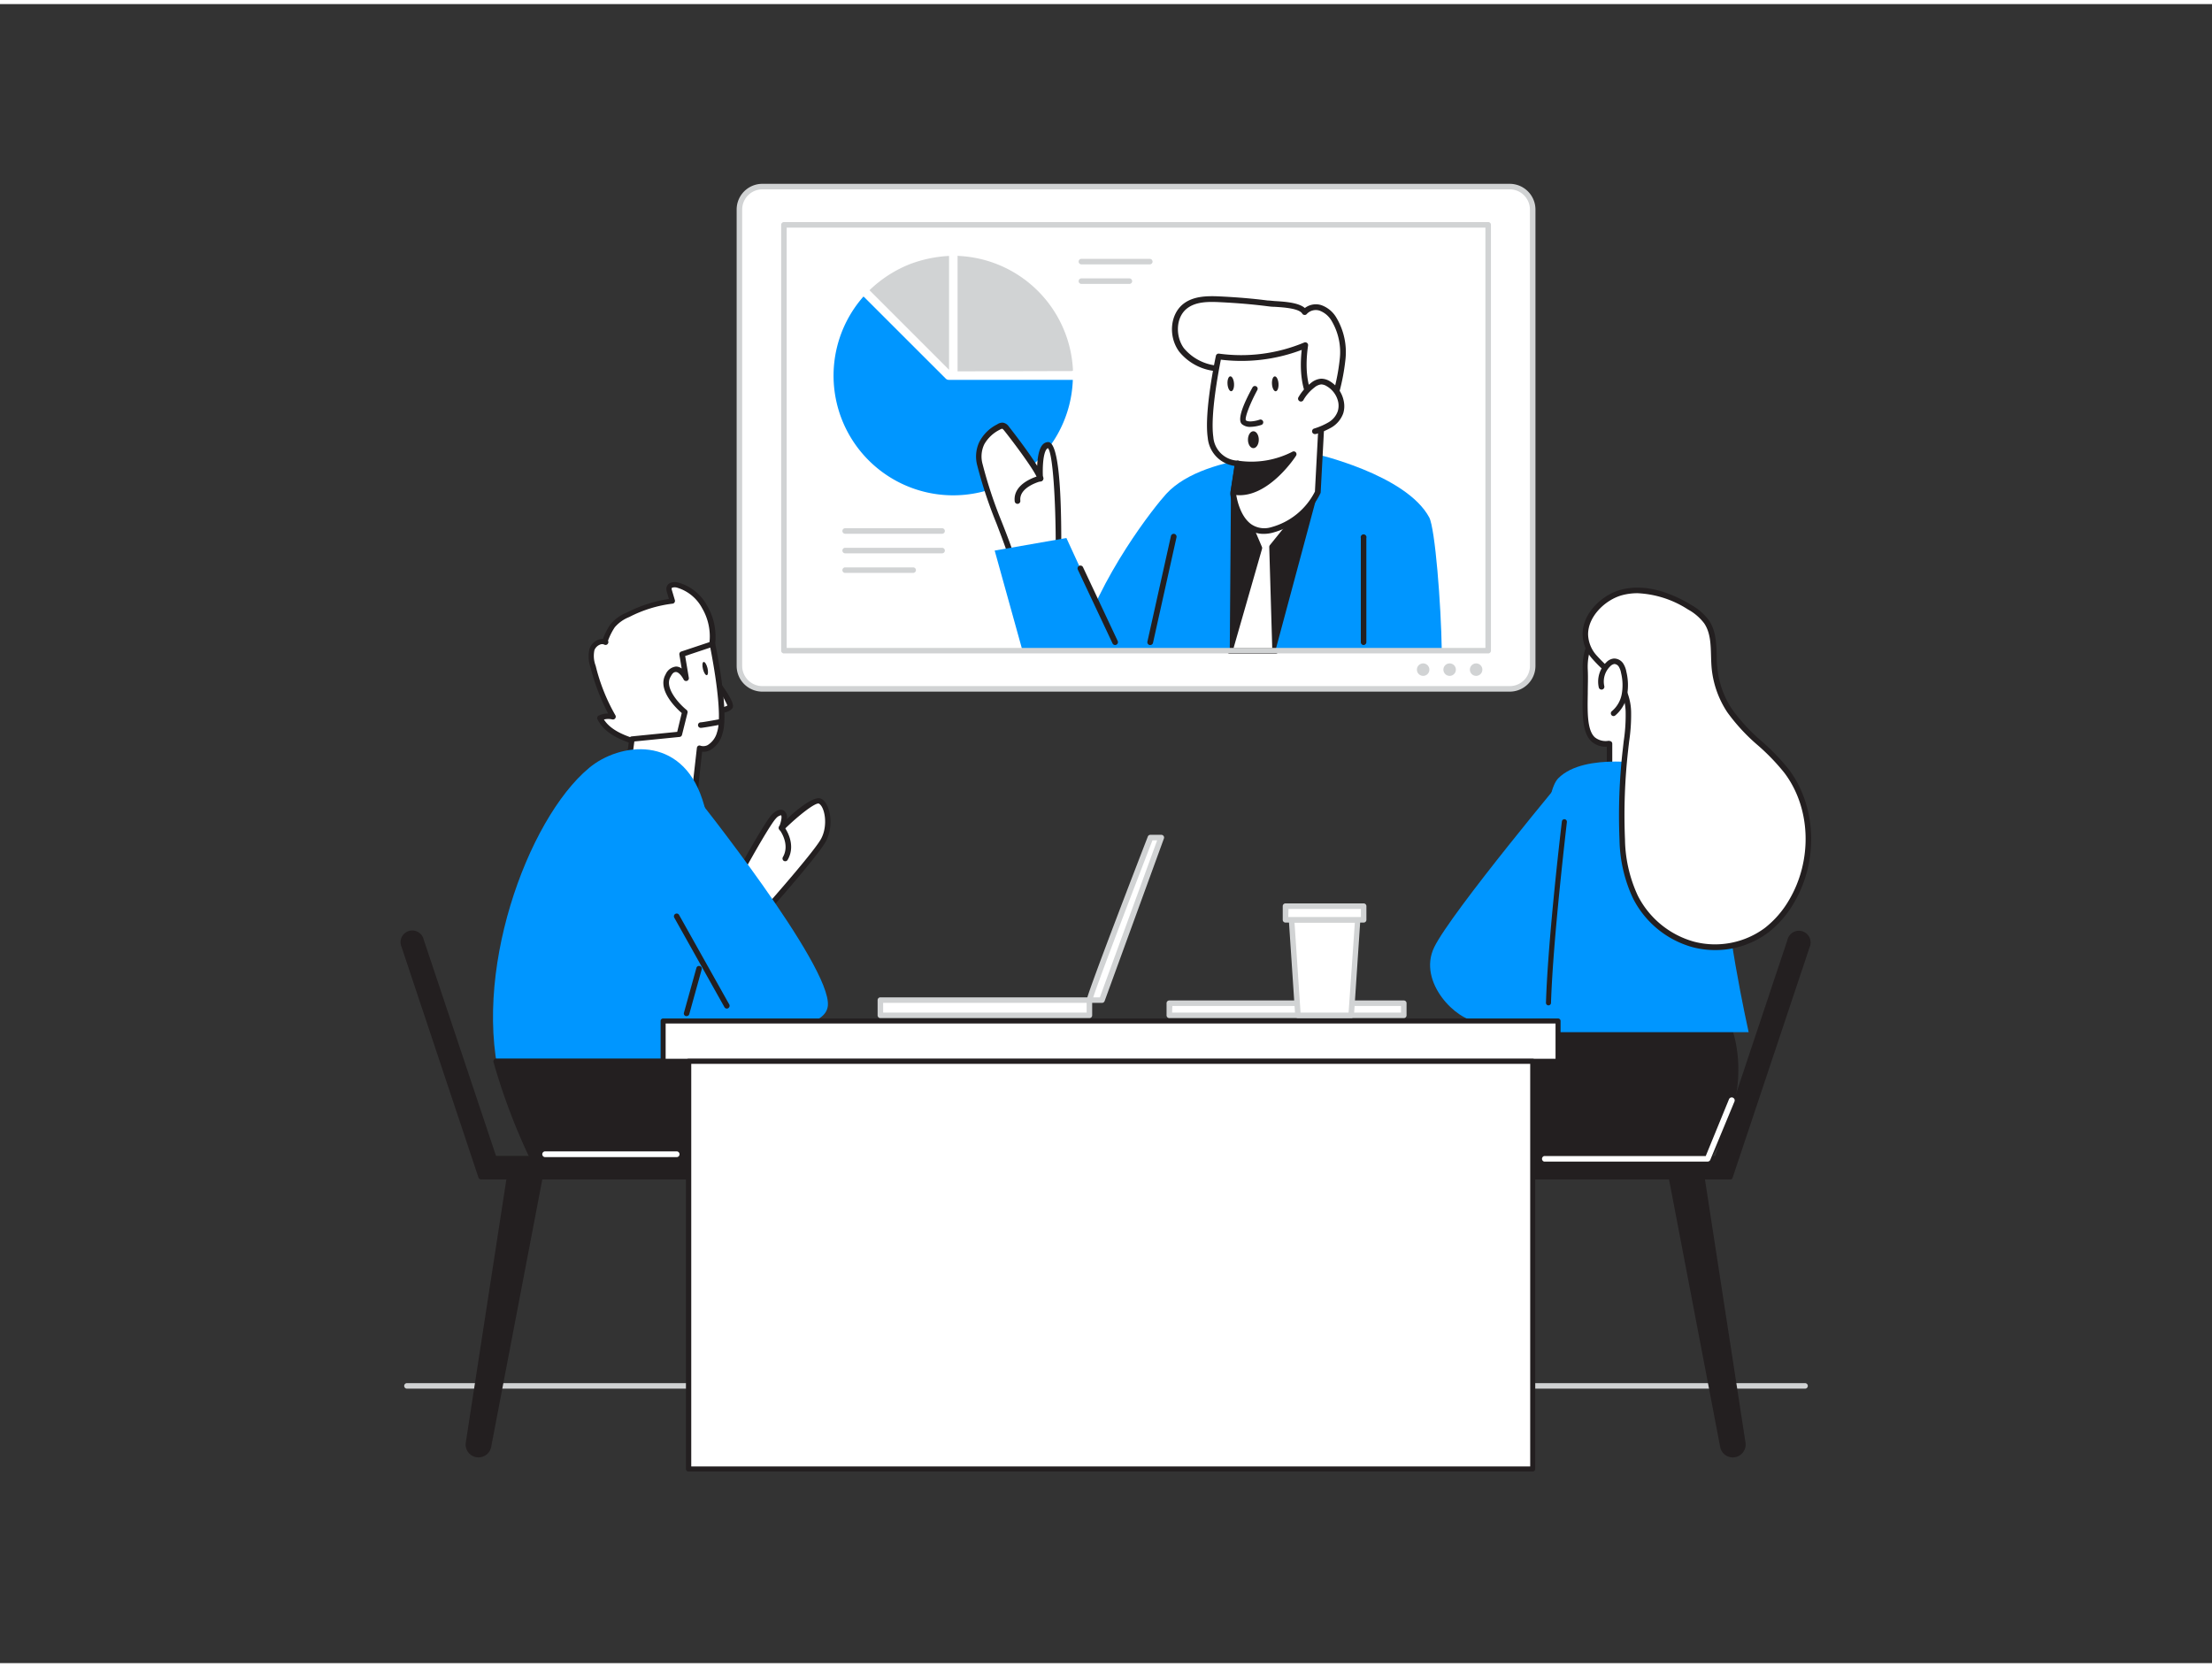 <svg id="_120_online_presentation_flatline" data-name="#120_online_presentation_flatline" xmlns="http://www.w3.org/2000/svg" viewBox="0 0 400 300" width="406" height="306" class="illustration styles_illustrationTablet__1DWOa"><rect x="0" y="0" width="400" height="300" fill="#333333" stroke="none"/><path d="M326.41,250.37H73.59a.5.5,0,0,1-.5-.5.5.5,0,0,1,.5-.5H326.41a.5.5,0,0,1,.5.5A.5.5,0,0,1,326.41,250.37Z" fill="#d1d3d4"></path><rect x="133.71" y="33" width="143.46" height="90.83" rx="4.15" fill="#fff"></rect><path d="M273,124.33H137.86a4.65,4.65,0,0,1-4.65-4.65V37.15a4.65,4.65,0,0,1,4.65-4.65H273a4.66,4.66,0,0,1,4.66,4.65v82.53A4.66,4.66,0,0,1,273,124.33ZM137.86,33.5a3.66,3.66,0,0,0-3.65,3.65v82.53a3.66,3.66,0,0,0,3.65,3.65H273a3.66,3.66,0,0,0,3.66-3.65V37.15A3.66,3.66,0,0,0,273,33.5Z" fill="#d1d3d4"></path><path d="M156.35,53.06Q163.67,60.38,171,67.7a.75.75,0,0,0,.59.25q11,0,22.07,0H194a21.64,21.64,0,1,1-37.86-15.07Z" fill="#0096ff"></path><path d="M173.16,45.52V66.41l.22,0,20.22-.05c.44,0,.44,0,.41-.46a21.72,21.72,0,0,0-19.9-20.31Z" fill="#d1d3d4"></path><path d="M171.62,66.13V45.54a23.25,23.25,0,0,0-7.1,1.49,22.4,22.4,0,0,0-7.29,4.71Z" fill="#d1d3d4"></path><path d="M241.21,72.1a59.53,59.53,0,0,0,1.56-7.69,11.58,11.58,0,0,0-1.61-7.53,4.77,4.77,0,0,0-2.4-2,2.76,2.76,0,0,0-2.84.77c-.92-1.5-5.14-1.38-6.73-1.58-2.88-.37-5.77-.59-8.66-.73-2.14-.1-4.47-.1-6.18,1.2-2.35,1.79-2.47,5.57-.72,7.95s4.87,3.42,7.82,3.37a9.52,9.52,0,0,0-1.13,4.39c0,3,3.49,3.19,5.74,3.66a17.84,17.84,0,0,0,6.08.44,7.71,7.71,0,0,0,5.22-2.87" fill="#fff"></path><path d="M230.49,75a22.1,22.1,0,0,1-4.53-.56l-.89-.16c-2.24-.41-5.31-1-5.27-4a10.11,10.11,0,0,1,.83-3.87,9.64,9.64,0,0,1-7.41-3.58c-2-2.74-1.64-6.79.82-8.66,1.84-1.4,4.33-1.41,6.51-1.31,3.14.15,6,.39,8.7.74.33,0,.77.06,1.27.1,1.84.11,4.29.27,5.44,1.26a3.27,3.27,0,0,1,2.95-.53,5.16,5.16,0,0,1,2.67,2.14,12.17,12.17,0,0,1,1.7,7.87,37.94,37.94,0,0,1-1.1,5.77c-.16.67-.32,1.33-.47,2a.52.52,0,0,1-.61.39.51.51,0,0,1-.39-.62c.15-.67.31-1.34.47-2a36.9,36.9,0,0,0,1.07-5.62,11.09,11.09,0,0,0-1.52-7.19,4.24,4.24,0,0,0-2.12-1.74,2.22,2.22,0,0,0-2.31.62.46.46,0,0,1-.42.16.47.47,0,0,1-.39-.24c-.59-.95-3.37-1.13-5-1.23-.52,0-1-.07-1.33-.11-2.68-.34-5.5-.58-8.62-.73-2.09-.1-4.27-.09-5.84,1.1-2.18,1.66-2.12,5.19-.61,7.23a8.92,8.92,0,0,0,7.39,3.17.5.5,0,0,1,.45.25.52.52,0,0,1,0,.51,9.08,9.08,0,0,0-1.07,4.15c0,2,1.82,2.5,4.42,3,.32.06.63.11.92.18a17.62,17.62,0,0,0,5.9.43,7.17,7.17,0,0,0,4.87-2.67.52.52,0,0,1,.84.61,8.21,8.21,0,0,1-5.57,3.08A12.42,12.42,0,0,1,230.49,75Z" fill="#231f20"></path><path d="M208.21,117c2.87-13.41,10-29.09,11.26-29.67,3.09-1.41,19.4-3,23.09,3.28,1.15,2,.47,15-1,26.39Z" fill="#231f20"></path><polygon points="225.67 93.47 227.75 98.36 222.38 116.95 230.61 116.95 230.06 98.13 235.21 91.74 225.67 93.47" fill="#fff"></polygon><path d="M230.61,117.47h-8.23a.53.53,0,0,1-.42-.21.51.51,0,0,1-.08-.45l5.33-18.42-2-4.72a.55.55,0,0,1,0-.45.54.54,0,0,1,.36-.26l9.54-1.73a.52.52,0,0,1,.54.25.5.5,0,0,1,0,.58l-5,6.24.55,18.64a.51.51,0,0,1-.15.37A.49.49,0,0,1,230.61,117.47Zm-7.55-1h7l-.54-18.3a.54.54,0,0,1,.12-.34l4.28-5.3-7.54,1.36,1.83,4.3a.57.57,0,0,1,0,.34Z" fill="#231f20"></path><path d="M230.61,117l7.7-28.67-15.71-.55L222.38,117H194.79c4-13.68,14.19-26.35,16.11-28.44,7.23-7.86,26.81-7.26,26.81-7.26S254.22,85,258.45,92.82c1.06,2,2.14,15.66,2.27,24.13Z" fill="#0096ff"></path><path d="M223.83,83.05,223,88.54s.86,8,6.89,6.58a13,13,0,0,0,8.43-6.84l.77-14.49s-4.44-2.42-3-12.09a29.8,29.8,0,0,1-15.65,2s-2.15,10-1.47,14.63A5.14,5.14,0,0,0,223.83,83.05Z" fill="#fff"></path><path d="M228.52,95.8a4.81,4.81,0,0,1-2.86-.9c-2.68-1.9-3.17-6.13-3.19-6.31a.57.57,0,0,1,0-.13l.76-4.95a5.64,5.64,0,0,1-4.83-5.08c-.69-4.71,1.38-14.4,1.47-14.81a.51.51,0,0,1,.58-.41,29.55,29.55,0,0,0,15.36-2,.53.53,0,0,1,.53.05.51.51,0,0,1,.2.49c-1.32,9.14,2.74,11.55,2.78,11.57a.53.53,0,0,1,.27.48l-.77,14.49a.61.61,0,0,1-.05.18A13.4,13.4,0,0,1,230,95.62,6.5,6.5,0,0,1,228.52,95.8Zm-5-7.26c.07.52.61,4,2.75,5.52a4.19,4.19,0,0,0,3.51.56,12.51,12.51,0,0,0,8-6.47l.75-14.09c-1-.71-4-3.62-3.14-11.53a30.8,30.8,0,0,1-14.62,1.77c-.4,2-1.94,10-1.36,14a4.62,4.62,0,0,0,4.41,4.26.53.53,0,0,1,.39.18.5.5,0,0,1,.11.41Z" fill="#231f20"></path><path d="M226.93,69.56s-2.87,5.25-2,6,3,0,3,0" fill="#fff"></path><path d="M226.13,76.45a2.24,2.24,0,0,1-1.54-.48c-1-.87.5-4.1,1.9-6.65a.49.49,0,0,1,.67-.2.49.49,0,0,1,.2.68c-1.33,2.45-2.3,5-2.07,5.46.46.41,1.88.11,2.49-.11a.5.5,0,0,1,.34.94A6.87,6.87,0,0,1,226.13,76.45Z" fill="#231f20"></path><ellipse cx="230.61" cy="68.66" rx="0.59" ry="1.35" transform="translate(-4.03 15.36) rotate(-3.78)" fill="#231f20"></ellipse><ellipse cx="222.56" cy="68.66" rx="0.59" ry="1.35" transform="translate(-4.04 14.82) rotate(-3.78)" fill="#231f20"></ellipse><path d="M235.21,71.3A8.06,8.06,0,0,1,237.29,69a2.76,2.76,0,0,1,1.54-.68,2.48,2.48,0,0,1,1.32.39,4.94,4.94,0,0,1,2.33,3.25,4,4,0,0,1-.07,1.89,4.34,4.34,0,0,1-1.88,2.26,13.45,13.45,0,0,1-2.75,1.19" fill="#fff"></path><path d="M237.78,77.76a.52.52,0,0,1-.49-.35.52.52,0,0,1,.33-.65,12.31,12.31,0,0,0,2.63-1.14,3.77,3.77,0,0,0,1.66-2A3.45,3.45,0,0,0,242,72a4.36,4.36,0,0,0-2.08-2.9,2,2,0,0,0-1-.33,2.33,2.33,0,0,0-1.25.58,7.56,7.56,0,0,0-1.94,2.2.52.52,0,1,1-.89-.52,8.77,8.77,0,0,1,2.2-2.5,3.29,3.29,0,0,1,1.84-.79,3,3,0,0,1,1.6.46A5.42,5.42,0,0,1,243,71.82,4.4,4.4,0,0,1,242.9,74a4.88,4.88,0,0,1-2.1,2.54A13.24,13.24,0,0,1,238,77.74Z" fill="#231f20"></path><path d="M246.59,115.9a.51.51,0,0,1-.51-.52V96.55a.52.52,0,1,1,1,0v18.83A.52.52,0,0,1,246.59,115.9Z" fill="#231f20"></path><path d="M223.83,83.05A16.47,16.47,0,0,0,234,81.39S228.79,89.31,223,88.2Z" fill="#231f20"></path><path d="M224.18,88.81a6.59,6.59,0,0,1-1.24-.12.5.5,0,0,1-.4-.57l.8-5.14a.51.51,0,0,1,.21-.34.49.49,0,0,1,.39-.07,16.19,16.19,0,0,0,9.78-1.63.5.5,0,0,1,.6.11.51.51,0,0,1,.05.61C234.17,82,229.65,88.81,224.18,88.81Zm-.57-1c3.66.37,7.09-3.09,8.79-5.16a17,17,0,0,1-8.15,1Z" fill="#231f20"></path><ellipse cx="226.65" cy="78.77" rx="0.98" ry="1.53" fill="#231f20"></ellipse><path d="M191.42,98.21s.07-18.45-1.85-18.46-1.48,5.9-1.48,6c-.08-1.24-4.77-7.43-6.06-9a1.17,1.17,0,0,0-.71-.51,1.23,1.23,0,0,0-.73.24,6.88,6.88,0,0,0-3,2.91,5.67,5.67,0,0,0-.34,4c1.33,5.87,4.49,12.34,6.19,18.14C185.33,102.36,191.42,98.21,191.42,98.21Z" fill="#fff"></path><path d="M184.05,102.11a1.9,1.9,0,0,1-.85-.17.5.5,0,0,1-.28-.32c-.73-2.47-1.74-5.12-2.72-7.69a81.5,81.5,0,0,1-3.48-10.49,6.18,6.18,0,0,1,.37-4.26A7.29,7.29,0,0,1,180.32,76a1.69,1.69,0,0,1,1.06-.31,1.62,1.62,0,0,1,1.05.7s3.37,4.26,5.12,7.1c.07-1.42.3-3.08,1-3.83a1.37,1.37,0,0,1,1-.46h0c1.61,0,2.41,6.4,2.36,19a.54.54,0,0,1-.23.43C190.78,99.27,186.48,102.11,184.05,102.11Zm-.22-1c1.32.25,4.77-1.6,7.08-3.14,0-7.9-.51-16.74-1.4-17.66a.35.35,0,0,0-.21.13c-.72.77-.81,3.69-.69,5.35h0a.52.52,0,0,1-.48.55.53.53,0,0,1-.55-.48h0c-.07-.91-4-6.25-6-8.75-.07-.08-.25-.31-.37-.32a1.28,1.28,0,0,0-.41.17A6.61,6.61,0,0,0,178,79.58a5.1,5.1,0,0,0-.31,3.63,79.79,79.79,0,0,0,3.43,10.35C182.11,96.06,183.1,98.64,183.83,101.07Zm7.59-2.86h0Z" fill="#231f20"></path><path d="M184,90.37a.51.51,0,0,1-.51-.46c-.36-3.4,4.29-4.58,4.49-4.63a.52.52,0,1,1,.25,1s-4,1-3.72,3.52a.52.52,0,0,1-.46.57Z" fill="#231f20"></path><polygon points="202.22 116.92 192.84 96.55 179.87 98.82 184.91 116.95 202.22 116.92" fill="#0096ff"></polygon><path d="M201.64,115.9a.51.51,0,0,1-.46-.3l-6.28-13.34a.51.51,0,0,1,.25-.68.52.52,0,0,1,.69.24l6.27,13.34a.52.52,0,0,1-.25.69A.54.54,0,0,1,201.64,115.9Z" fill="#231f20"></path><path d="M208,115.9h-.12a.53.53,0,0,1-.39-.62l4.25-19.08a.52.52,0,0,1,.61-.4.53.53,0,0,1,.4.62l-4.25,19.09A.51.51,0,0,1,208,115.9Z" fill="#231f20"></path><path d="M170.36,95.78H152.83a.5.5,0,0,1-.5-.5.5.5,0,0,1,.5-.5h17.53a.5.5,0,0,1,.5.5A.5.5,0,0,1,170.36,95.78Z" fill="#d1d3d4"></path><path d="M170.36,99.32H152.83a.5.5,0,0,1,0-1h17.53a.5.5,0,0,1,0,1Z" fill="#d1d3d4"></path><path d="M165.13,102.86h-12.3a.5.5,0,0,1-.5-.5.5.5,0,0,1,.5-.5h12.3a.5.5,0,0,1,.5.5A.51.51,0,0,1,165.13,102.86Z" fill="#d1d3d4"></path><path d="M207.92,47.07H195.55a.51.51,0,0,1-.5-.5.5.5,0,0,1,.5-.5h12.37a.5.5,0,0,1,.5.5A.5.5,0,0,1,207.92,47.07Z" fill="#d1d3d4"></path><path d="M204.23,50.6h-8.68a.5.5,0,0,1-.5-.5.51.51,0,0,1,.5-.5h8.68a.51.51,0,0,1,.5.5A.5.5,0,0,1,204.23,50.6Z" fill="#d1d3d4"></path><path d="M269.11,117.42H141.76a.5.5,0,0,1-.5-.5v-77a.5.5,0,0,1,.5-.5H269.11a.5.5,0,0,1,.5.5v77A.5.5,0,0,1,269.11,117.42Zm-126.85-1H268.61v-76H142.26Z" fill="#d1d3d4"></path><circle cx="266.93" cy="120.35" r="1.13" fill="#d1d3d4"></circle><circle cx="262.14" cy="120.35" r="1.13" fill="#d1d3d4"></circle><circle cx="257.35" cy="120.35" r="1.13" fill="#d1d3d4"></circle><path d="M302.11,211.42l9.44,49.39a1.83,1.83,0,0,0,1.79,1.49h0a1.83,1.83,0,0,0,1.81-2.11L307.73,212Z" fill="#231f20"></path><path d="M313.34,262.8a2.32,2.32,0,0,1-2.28-1.9l-9.44-49.38a.54.54,0,0,1,.12-.44.52.52,0,0,1,.43-.15l5.61.6a.5.5,0,0,1,.44.42l7.42,48.16a2.3,2.3,0,0,1-.53,1.87A2.32,2.32,0,0,1,313.34,262.8ZM302.73,212,312,260.72a1.34,1.34,0,0,0,1.3,1.08,1.34,1.34,0,0,0,1.32-1.53l-7.37-47.78Z" fill="#231f20"></path><path d="M312.13,184s5.52,10.66-3.34,24.75L265.6,208l17-27.38Z" fill="#231f20"></path><path d="M308.79,209.29h0l-43.19-.81a.49.49,0,0,1-.41-.76l17-27.38a.51.51,0,0,1,.48-.24l29.57,3.45a.53.53,0,0,1,.39.26c.05.11,5.54,11.07-3.36,25.25A.54.54,0,0,1,308.79,209.29Zm-42.3-1.79,42,.79c7.68-12.43,4-22.17,3.28-23.78l-29-3.38Z" fill="#231f20"></path><path d="M291.37,111.89s-5,1.89-4.71,8.55-1.38,13.85,4.37,13.31l0,6.89L303.53,139s1.27-20.36-1-23.71S291.37,111.89,291.37,111.89Z" fill="#fff"></path><path d="M291.06,141.13a.5.5,0,0,1-.33-.12.48.48,0,0,1-.17-.37l0-6.36a3.78,3.78,0,0,1-2.76-.93c-1.71-1.59-1.66-4.86-1.59-8.64,0-1.39.05-2.83,0-4.25-.33-6.93,5-9,5-9a.47.47,0,0,1,.17,0c.38,0,9.16,0,11.56,3.58s1.15,23.18,1.1,24a.51.51,0,0,1-.43.46l-12.48,1.68Zm0-7.88a.49.49,0,0,1,.49.5l0,6.32,11.51-1.55c.34-5.91.8-20.42-1-23-2-2.92-9.68-3.12-10.63-3.14-.64.28-4.58,2.21-4.31,8,.07,1.44,0,2.9,0,4.31-.06,3.39-.12,6.6,1.27,7.89a3.11,3.11,0,0,0,2.53.63Z" fill="#231f20"></path><path d="M298.86,137.57s-12.25-2.4-17.06,2.41-1.41,45.93-1.41,45.93h35.82s-5-22.53-3.93-28.87S315.92,138.67,298.86,137.57Z" fill="#0096ff"></path><path d="M283.91,138.5s-21.51,25.73-24.57,32.07,4.19,13.31,7.69,13.31,15.86-.55,15.86-.55Z" fill="#0096ff"></path><path d="M280,181.06h0a.46.46,0,0,1-.44-.47c.37-11.89,2.85-32.58,2.88-32.79a.45.45,0,0,1,.5-.4.46.46,0,0,1,.4.51c0,.21-2.49,20.86-2.87,32.71A.46.46,0,0,1,280,181.06Z" fill="#231f20"></path><rect x="267.03" y="208.79" width="45.56" height="3.24" fill="#231f20"></rect><path d="M312.59,212.53H267a.5.5,0,0,1-.5-.5v-3.24a.5.5,0,0,1,.5-.5h45.56a.5.5,0,0,1,.5.5V212A.5.5,0,0,1,312.59,212.53Zm-45.06-1h44.56v-2.24H267.53Z" fill="#231f20"></path><path d="M295.76,188.29H339.7a1.62,1.62,0,0,1,1.62,1.62v0a1.62,1.62,0,0,1-1.62,1.62H295.76a0,0,0,0,1,0,0v-3.24A0,0,0,0,1,295.76,188.29Z" transform="translate(37.46 431.83) rotate(-71.52)" fill="#231f20"></path><path d="M312.85,212.53a.4.4,0,0,1-.15,0l-3.08-1a.5.5,0,0,1-.31-.64l13.92-41.67a2.12,2.12,0,1,1,4,1.34h0l-13.92,41.68a.51.51,0,0,1-.25.29A.59.59,0,0,1,312.85,212.53Zm-2.44-1.84,2.13.71,13.77-41.2a1.14,1.14,0,0,0-.71-1.42,1.12,1.12,0,0,0-1.42.71Zm16.37-40.33h0Z" fill="#231f20"></path><path d="M288.36,118.16c1.18,1.39,2.75,2.56,3.95,3.91a9.79,9.79,0,0,1,2.16,6.18,46.35,46.35,0,0,1-.54,6.65,105.79,105.79,0,0,0-.57,16.22,25.68,25.68,0,0,0,2.37,10.34,16.76,16.76,0,0,0,10.48,8.6,15.56,15.56,0,0,0,13.24-2.56,18,18,0,0,0,4.47-5.17c4.29-7.19,4.17-17-.89-23.66-3-4-7.48-6.71-10.25-10.86a16.85,16.85,0,0,1-2.76-7.87c-.24-2.8.15-5.88-1.42-8.21a9.7,9.7,0,0,0-3.09-2.67c-3.66-2.22-8.07-3.74-12.22-2.69-3.28.84-6.71,4.08-6.63,7.69A6.38,6.38,0,0,0,288.36,118.16Z" fill="#fff"></path><path d="M310.13,171.06a15.79,15.79,0,0,1-4.05-.52,17.24,17.24,0,0,1-10.79-8.85,25.89,25.89,0,0,1-2.43-10.55,105.23,105.23,0,0,1,.58-16.29l.18-1.59a30.86,30.86,0,0,0,.35-5,9.44,9.44,0,0,0-2-5.87c-.55-.61-1.2-1.21-1.83-1.79a25.18,25.18,0,0,1-2.13-2.13,6.81,6.81,0,0,1-1.82-4.41c-.09-3.92,3.57-7.3,7-8.18,4.7-1.2,9.45.83,12.6,2.75a10.11,10.11,0,0,1,3.24,2.81c1.27,1.88,1.34,4.16,1.41,6.37,0,.7,0,1.4.1,2.08a16.21,16.21,0,0,0,2.68,7.63,33.28,33.28,0,0,0,5.35,5.78,39.63,39.63,0,0,1,4.88,5.06c5.06,6.68,5.44,16.64.92,24.22a18.45,18.45,0,0,1-4.6,5.3A15.93,15.93,0,0,1,310.13,171.06Zm-14-64.53a10.82,10.82,0,0,0-2.69.33c-3.08.78-6.33,3.86-6.26,7.19a5.94,5.94,0,0,0,1.59,3.79h0a28,28,0,0,0,2,2,25.68,25.68,0,0,1,1.9,1.86,10.36,10.36,0,0,1,2.29,6.49,32.45,32.45,0,0,1-.36,5.15c-.06.53-.13,1.05-.18,1.57a104.54,104.54,0,0,0-.57,16.14,25,25,0,0,0,2.31,10.15,16.28,16.28,0,0,0,10.17,8.34,15.13,15.13,0,0,0,12.81-2.48,17.63,17.63,0,0,0,4.35-5c4.31-7.24,4-16.75-.87-23.11a38.23,38.23,0,0,0-4.76-4.93,34.17,34.17,0,0,1-5.5-5.95,17.46,17.46,0,0,1-2.85-8.11c-.06-.7-.08-1.41-.1-2.13-.06-2.16-.13-4.2-1.23-5.84a9.17,9.17,0,0,0-2.94-2.52A18.29,18.29,0,0,0,296.1,106.53Z" fill="#231f20"></path><path d="M289.62,123.45a4.39,4.39,0,0,1,1.21-4.06,1.77,1.77,0,0,1,1.07-.55,1.47,1.47,0,0,1,1.22.66,3.57,3.57,0,0,1,.51,1.35,9.94,9.94,0,0,1,.13,4,5.87,5.87,0,0,1-2,3.41" fill="#fff"></path><path d="M291.79,128.75a.48.48,0,0,1-.39-.19.5.5,0,0,1,.08-.7,5.28,5.28,0,0,0,1.79-3.12,9.29,9.29,0,0,0-.13-3.79,3.17,3.17,0,0,0-.43-1.16,1,1,0,0,0-.78-.46,1.31,1.31,0,0,0-.75.42,3.83,3.83,0,0,0-1.07,3.59.5.5,0,0,1-1,.22,4.86,4.86,0,0,1,1.36-4.53,2.19,2.19,0,0,1,1.38-.69,2,2,0,0,1,1.66.87,4.12,4.12,0,0,1,.59,1.53,10.22,10.22,0,0,1,.13,4.2,6.27,6.27,0,0,1-2.15,3.7A.51.51,0,0,1,291.79,128.75Z" fill="#231f20"></path><path d="M308.79,209.31H279.22a.52.52,0,0,1,0-1h29.23l4.2-10.26a.51.51,0,1,1,1,.39L309.27,209A.53.53,0,0,1,308.79,209.31Z" fill="#fff"></path><path d="M134.27,156.3s4.5-8.2,5.71-9.42,2.58-1.06,1.37,2.13c0,0,5.62-5.62,7-4.86s2,4.4.6,7S137.55,165,137.55,165Z" fill="#fff"></path><path d="M137.55,165.45h-.09a.49.49,0,0,1-.37-.31l-3.29-8.66a.49.49,0,0,1,0-.41c.19-.34,4.55-8.28,5.8-9.53.8-.8,1.61-1.06,2.17-.69a1.49,1.49,0,0,1,.5,1.55c2-1.91,5.06-4.36,6.28-3.68,1.6.89,2.3,4.84.81,7.66-1.38,2.6-11,13.46-11.46,13.92A.55.55,0,0,1,137.55,165.45Zm-2.73-9.12,2.91,7.67c2.11-2.38,9.63-10.94,10.77-13.1,1.26-2.38.66-5.72-.41-6.32-.58-.26-3.57,2-6.39,4.78a.5.5,0,0,1-.62.07.51.51,0,0,1-.2-.6c.67-1.76.38-2.15.38-2.15a1.58,1.58,0,0,0-.92.55C139.41,148.16,136.14,153.93,134.82,156.33Z" fill="#231f20"></path><path d="M129.21,122.2s3.26,4.24,2.77,4.88-2.16.67-2.16.67" fill="#fff"></path><path d="M129.82,128.25a.5.5,0,0,1,0-1,3.58,3.58,0,0,0,1.72-.41,19,19,0,0,0-2.71-4.34.5.5,0,0,1,.09-.7.51.51,0,0,1,.7.1c3.49,4.54,3,5.23,2.77,5.48-.61.8-2.23.86-2.55.87Z" fill="#231f20"></path><path d="M128.77,115.7a10.49,10.49,0,0,0-1.39-6.7,8,8,0,0,0-4.92-3.94c-.57-.14-1.35-.08-1.49.48a1.2,1.2,0,0,0,.06.65l.53,1.78a23.63,23.63,0,0,0-8,2.46,7.16,7.16,0,0,0-2.78,2c-.2.26-1.7,2.77-1.25,3a1.92,1.92,0,0,0-2.46,1.31,5.53,5.53,0,0,0,.21,3.11,35.25,35.25,0,0,0,3.62,9.07,3.63,3.63,0,0,0-2.41.18c1.07,2.24,3.57,3.38,5.93,4.16a11.52,11.52,0,0,0,6,.72c2.41-.53,3.39-2.15,3.8-4.35.55-3,2-6,2.92-8.86.49-1.48,1-2.94,1.46-4.42A4.61,4.61,0,0,0,128.77,115.7Z" fill="#fff"></path><path d="M118.86,134.64a14.82,14.82,0,0,1-4.6-.92c-2.27-.75-5-1.93-6.23-4.41a.52.52,0,0,1,0-.39.45.45,0,0,1,.26-.28,4.34,4.34,0,0,1,1.68-.36A37.86,37.86,0,0,1,106.8,120a6,6,0,0,1-.2-3.4,2.69,2.69,0,0,1,1.52-1.63,2,2,0,0,1,.91-.16,11.88,11.88,0,0,1,1.36-2.66,7.49,7.49,0,0,1,3-2.14,24.53,24.53,0,0,1,7.57-2.44l-.35-1.21a1.65,1.65,0,0,1-.08-.91c.23-.88,1.25-1.06,2.1-.85a8.54,8.54,0,0,1,5.24,4.18,11.1,11.1,0,0,1,1.44,7h0a5.2,5.2,0,0,1-.17.68c-.31,1-.65,2-1,3l-.49,1.45c-.31.94-.67,1.9-1,2.86a36.84,36.84,0,0,0-1.86,5.93c-.32,1.71-1.1,4.07-4.19,4.75A7.83,7.83,0,0,1,118.86,134.64Zm-9.65-5.27c1.15,1.82,3.45,2.77,5.37,3.4a11,11,0,0,0,5.74.71c2-.43,3-1.61,3.42-3.95a37.07,37.07,0,0,1,1.91-6.1c.36-1,.72-1.9,1-2.83l.49-1.45c.33-1,.67-2,1-3,.06-.19.1-.39.14-.58h0a10.11,10.11,0,0,0-1.33-6.36,7.57,7.57,0,0,0-4.61-3.71c-.41-.09-.85,0-.89.13a1.14,1.14,0,0,0,.06.38l.53,1.78a.5.5,0,0,1-.07.41.45.45,0,0,1-.36.22,23.15,23.15,0,0,0-7.83,2.42,6.69,6.69,0,0,0-2.61,1.85,11.26,11.26,0,0,0-1.22,2.43.48.48,0,0,1,0,.49.49.49,0,0,1-.67.22h0a.91.91,0,0,0-.79,0,1.78,1.78,0,0,0-1,1,5,5,0,0,0,.23,2.83,34,34,0,0,0,3.56,8.94.51.51,0,0,1-.57.75A3.13,3.13,0,0,0,109.21,129.37Zm19.56-13.67h0Z" fill="#231f20"></path><path d="M123.33,117.54l.74,4.36s-1.64-3.32-3.27-.47,3,6.59,3,6.59l-1,4-8.58.86-1.16,8.54s12.74,1.85,12.53,1.53c-.08-.11.86-8.41.86-8.41s2.33.94,3.62-2.77-1.32-16.1-1.32-16.1Z" fill="#fff"></path><path d="M125.34,143.5c-1.11,0-4-.35-12.28-1.55a.5.5,0,0,1-.42-.56l1.15-8.54a.49.49,0,0,1,.45-.43l8.22-.82.82-3.4c-1-.86-4.51-4.21-2.91-7a2.32,2.32,0,0,1,1.9-1.41,1.76,1.76,0,0,1,1,.36l-.42-2.52a.5.5,0,0,1,.33-.55l5.49-1.83a.49.49,0,0,1,.41,0,.51.51,0,0,1,.24.33c.11.51,2.63,12.58,1.31,16.37a4.7,4.7,0,0,1-2.29,3,2.61,2.61,0,0,1-1.37.24c-.34,3-.8,7.27-.8,7.76a.52.52,0,0,1-.08.34C126,143.39,125.94,143.5,125.34,143.5ZM113.69,141c4,.58,9.91,1.39,11.5,1.49,0-.89.27-3,.83-8a.52.52,0,0,1,.24-.37.51.51,0,0,1,.45,0,1.75,1.75,0,0,0,1.23-.11,3.86,3.86,0,0,0,1.73-2.36c1.08-3.1-.75-12.86-1.23-15.29l-4.54,1.52.66,3.94a.5.5,0,0,1-.94.31c-.22-.44-.84-1.34-1.38-1.35s-.76.48-1,.9c-1.16,2,1.71,5,2.91,5.95a.52.52,0,0,1,.18.51l-1,4a.5.5,0,0,1-.43.38l-8.19.82Z" fill="#231f20"></path><ellipse cx="127.53" cy="120.14" rx="0.42" ry="1.23" transform="translate(-25.22 34.33) rotate(-13.96)" fill="#231f20"></ellipse><path d="M125,195.24s0-10.87.67-22.86,5.18-16.79,1.34-28.55-15-10.29-20.48-5.71C95.32,147.42,85,175.84,90.83,196,90.83,196,103.66,201.4,125,195.24Z" fill="#0096ff"></path><path d="M126.72,130.88a.5.5,0,0,1,0-1c.22,0,1.85-.28,3.3-.55a.51.51,0,0,1,.58.4.5.5,0,0,1-.4.58C129.48,130.45,127.09,130.88,126.72,130.88Z" fill="#231f20"></path><path d="M113.13,145.41l9,38.47s26.83,4.41,27.57-2.74S125.66,143,125.66,143Z" fill="#0096ff"></path><path d="M142,155a.57.57,0,0,1-.25-.06.51.51,0,0,1-.18-.69c1.37-2.37-.58-4.92-.6-4.95a.5.5,0,1,1,.78-.61c.1.13,2.39,3.11.68,6.06A.5.5,0,0,1,142,155Z" fill="#231f20"></path><line x1="122.37" y1="164.95" x2="131.43" y2="181.14" fill="#fff"></line><path d="M131.43,181.64a.51.51,0,0,1-.43-.26l-9.07-16.18a.5.5,0,0,1,.19-.68.49.49,0,0,1,.68.19l9.07,16.18a.5.5,0,0,1-.19.68A.47.47,0,0,1,131.43,181.64Z" fill="#231f20"></path><path d="M97.76,211.42l-9.43,49.39a1.84,1.84,0,0,1-1.8,1.49h0a1.83,1.83,0,0,1-1.81-2.11L92.14,212Z" fill="#231f20"></path><path d="M86.53,262.8a2.32,2.32,0,0,1-1.77-.82,2.3,2.3,0,0,1-.53-1.87L91.65,212a.5.5,0,0,1,.44-.42l5.62-.6a.51.51,0,0,1,.42.15.5.5,0,0,1,.12.44L88.82,260.9A2.34,2.34,0,0,1,86.53,262.8Zm6-50.31-7.36,47.78a1.33,1.33,0,0,0,1.31,1.53,1.33,1.33,0,0,0,1.3-1.08L97.14,212Z" fill="#231f20"></path><path d="M89.76,191.17A111.92,111.92,0,0,0,96,208h38.23l-8.91-16.81Z" fill="#231f20"></path><path d="M134.27,208.48H96a.49.49,0,0,1-.44-.28,111.57,111.57,0,0,1-6.32-16.89.53.53,0,0,1,.08-.44.54.54,0,0,1,.4-.2h35.6a.49.49,0,0,1,.44.27l8.91,16.81a.5.5,0,0,1,0,.49A.5.5,0,0,1,134.27,208.48Zm-37.91-1h37.08l-8.38-15.81H90.42A111.83,111.83,0,0,0,96.36,207.48Z" fill="#231f20"></path><rect x="87.28" y="208.79" width="45.56" height="3.24" transform="translate(220.12 420.82) rotate(-180)" fill="#231f20"></rect><path d="M132.84,212.53H87.28a.5.5,0,0,1-.5-.5v-3.24a.5.5,0,0,1,.5-.5h45.56a.5.5,0,0,1,.5.5V212A.5.5,0,0,1,132.84,212.53Zm-45.06-1h44.56v-2.24H87.78Z" fill="#231f20"></path><path d="M58.56,188.29h43.94a1.62,1.62,0,0,1,1.62,1.62v0a1.62,1.62,0,0,1-1.62,1.62H58.56a0,0,0,0,1,0,0v-3.24a0,0,0,0,1,0,0Z" transform="translate(-73.01 327.25) rotate(-108.48)" fill="#231f20"></path><path d="M87,212.53a.64.64,0,0,1-.23-.05.59.59,0,0,1-.25-.29L72.62,170.51h0a2.12,2.12,0,1,1,4-1.34l13.93,41.67a.52.52,0,0,1-.32.64l-3.07,1A.45.45,0,0,1,87,212.53ZM73.57,170.2l13.76,41.2,2.13-.71-13.77-41.2a1.12,1.12,0,1,0-2.12.71Z" fill="#231f20"></path><line x1="126.41" y1="174.42" x2="124.16" y2="182.51" fill="#fff"></line><path d="M124.16,183l-.14,0a.49.49,0,0,1-.34-.61l2.25-8.09a.48.48,0,0,1,.61-.35.5.5,0,0,1,.35.61l-2.25,8.09A.49.49,0,0,1,124.16,183Z" fill="#231f20"></path><path d="M122.37,208.5H98.58a.52.52,0,0,1-.52-.52.52.52,0,0,1,.52-.52h23.79a.52.52,0,0,1,.51.52A.51.51,0,0,1,122.37,208.5Z" fill="#fff"></path><rect x="159.23" y="180.11" width="37.81" height="2.75" transform="translate(356.26 362.97) rotate(-180)" fill="#fff"></rect><path d="M197,183.36h-37.8a.5.5,0,0,1-.5-.5v-2.75a.5.5,0,0,1,.5-.5H197a.5.5,0,0,1,.5.5v2.75A.5.5,0,0,1,197,183.36Zm-37.3-1h36.8v-1.75h-36.8Z" fill="#d1d3d4"></path><path d="M197,180.11c.15-1.3,11-29.39,11-29.39H210l-10.72,29.39Z" fill="#fff"></path><path d="M199.24,180.61H197a.52.52,0,0,1-.37-.16.51.51,0,0,1-.12-.39c.15-1.33,9.93-26.64,11.05-29.52a.48.48,0,0,1,.46-.32H210a.49.49,0,0,1,.41.21.47.47,0,0,1,.06.46l-10.72,29.39A.51.51,0,0,1,199.24,180.61Zm-1.55-1h1.2l10.36-28.39h-.85C204.42,161.5,198.71,176.43,197.69,179.61Z" fill="#d1d3d4"></path><rect x="119.91" y="183.88" width="161.83" height="7.29" fill="#fff"></rect><path d="M281.74,191.63H119.91a.45.45,0,0,1-.45-.46v-7.29a.45.45,0,0,1,.45-.45H281.74a.45.45,0,0,1,.46.45v7.29A.45.45,0,0,1,281.74,191.63Zm-161.37-.91H281.29v-6.38H120.37Z" fill="#231f20"></path><rect x="124.49" y="191.17" width="152.67" height="73.72" fill="#fff"></rect><path d="M277.17,265.35H124.49a.46.46,0,0,1-.45-.46V191.17a.45.45,0,0,1,.45-.45H277.17a.45.45,0,0,1,.45.45v73.72A.46.46,0,0,1,277.17,265.35ZM125,264.43H276.71v-72.8H125Z" fill="#231f20"></path><rect x="211.45" y="180.67" width="42.4" height="2.19" fill="#fff"></rect><path d="M253.85,183.36h-42.4a.5.5,0,0,1-.5-.5v-2.19a.5.5,0,0,1,.5-.5h42.4a.5.5,0,0,1,.5.5v2.19A.5.5,0,0,1,253.85,183.36Zm-41.9-1h41.4v-1.19H212Z" fill="#d1d3d4"></path><polygon points="244.34 182.86 234.71 182.86 233.56 165.59 245.49 165.59 244.34 182.86" fill="#fff"></polygon><path d="M244.34,183.36h-9.63a.5.5,0,0,1-.5-.47l-1.15-17.27a.53.53,0,0,1,.13-.38.51.51,0,0,1,.37-.15h11.93a.51.51,0,0,1,.37.15.53.53,0,0,1,.13.38l-1.15,17.27A.5.5,0,0,1,244.34,183.36Zm-9.16-1h8.69L245,166.09H234.09Z" fill="#d1d3d4"></path><rect x="232.46" y="163.13" width="14.14" height="2.46" fill="#fff"></rect><path d="M246.59,166.09H232.46a.5.5,0,0,1-.5-.5v-2.47a.5.5,0,0,1,.5-.5h14.13a.5.5,0,0,1,.5.5v2.47A.5.5,0,0,1,246.59,166.09Zm-13.63-1h13.13v-1.47H233Z" fill="#d1d3d4"></path></svg>